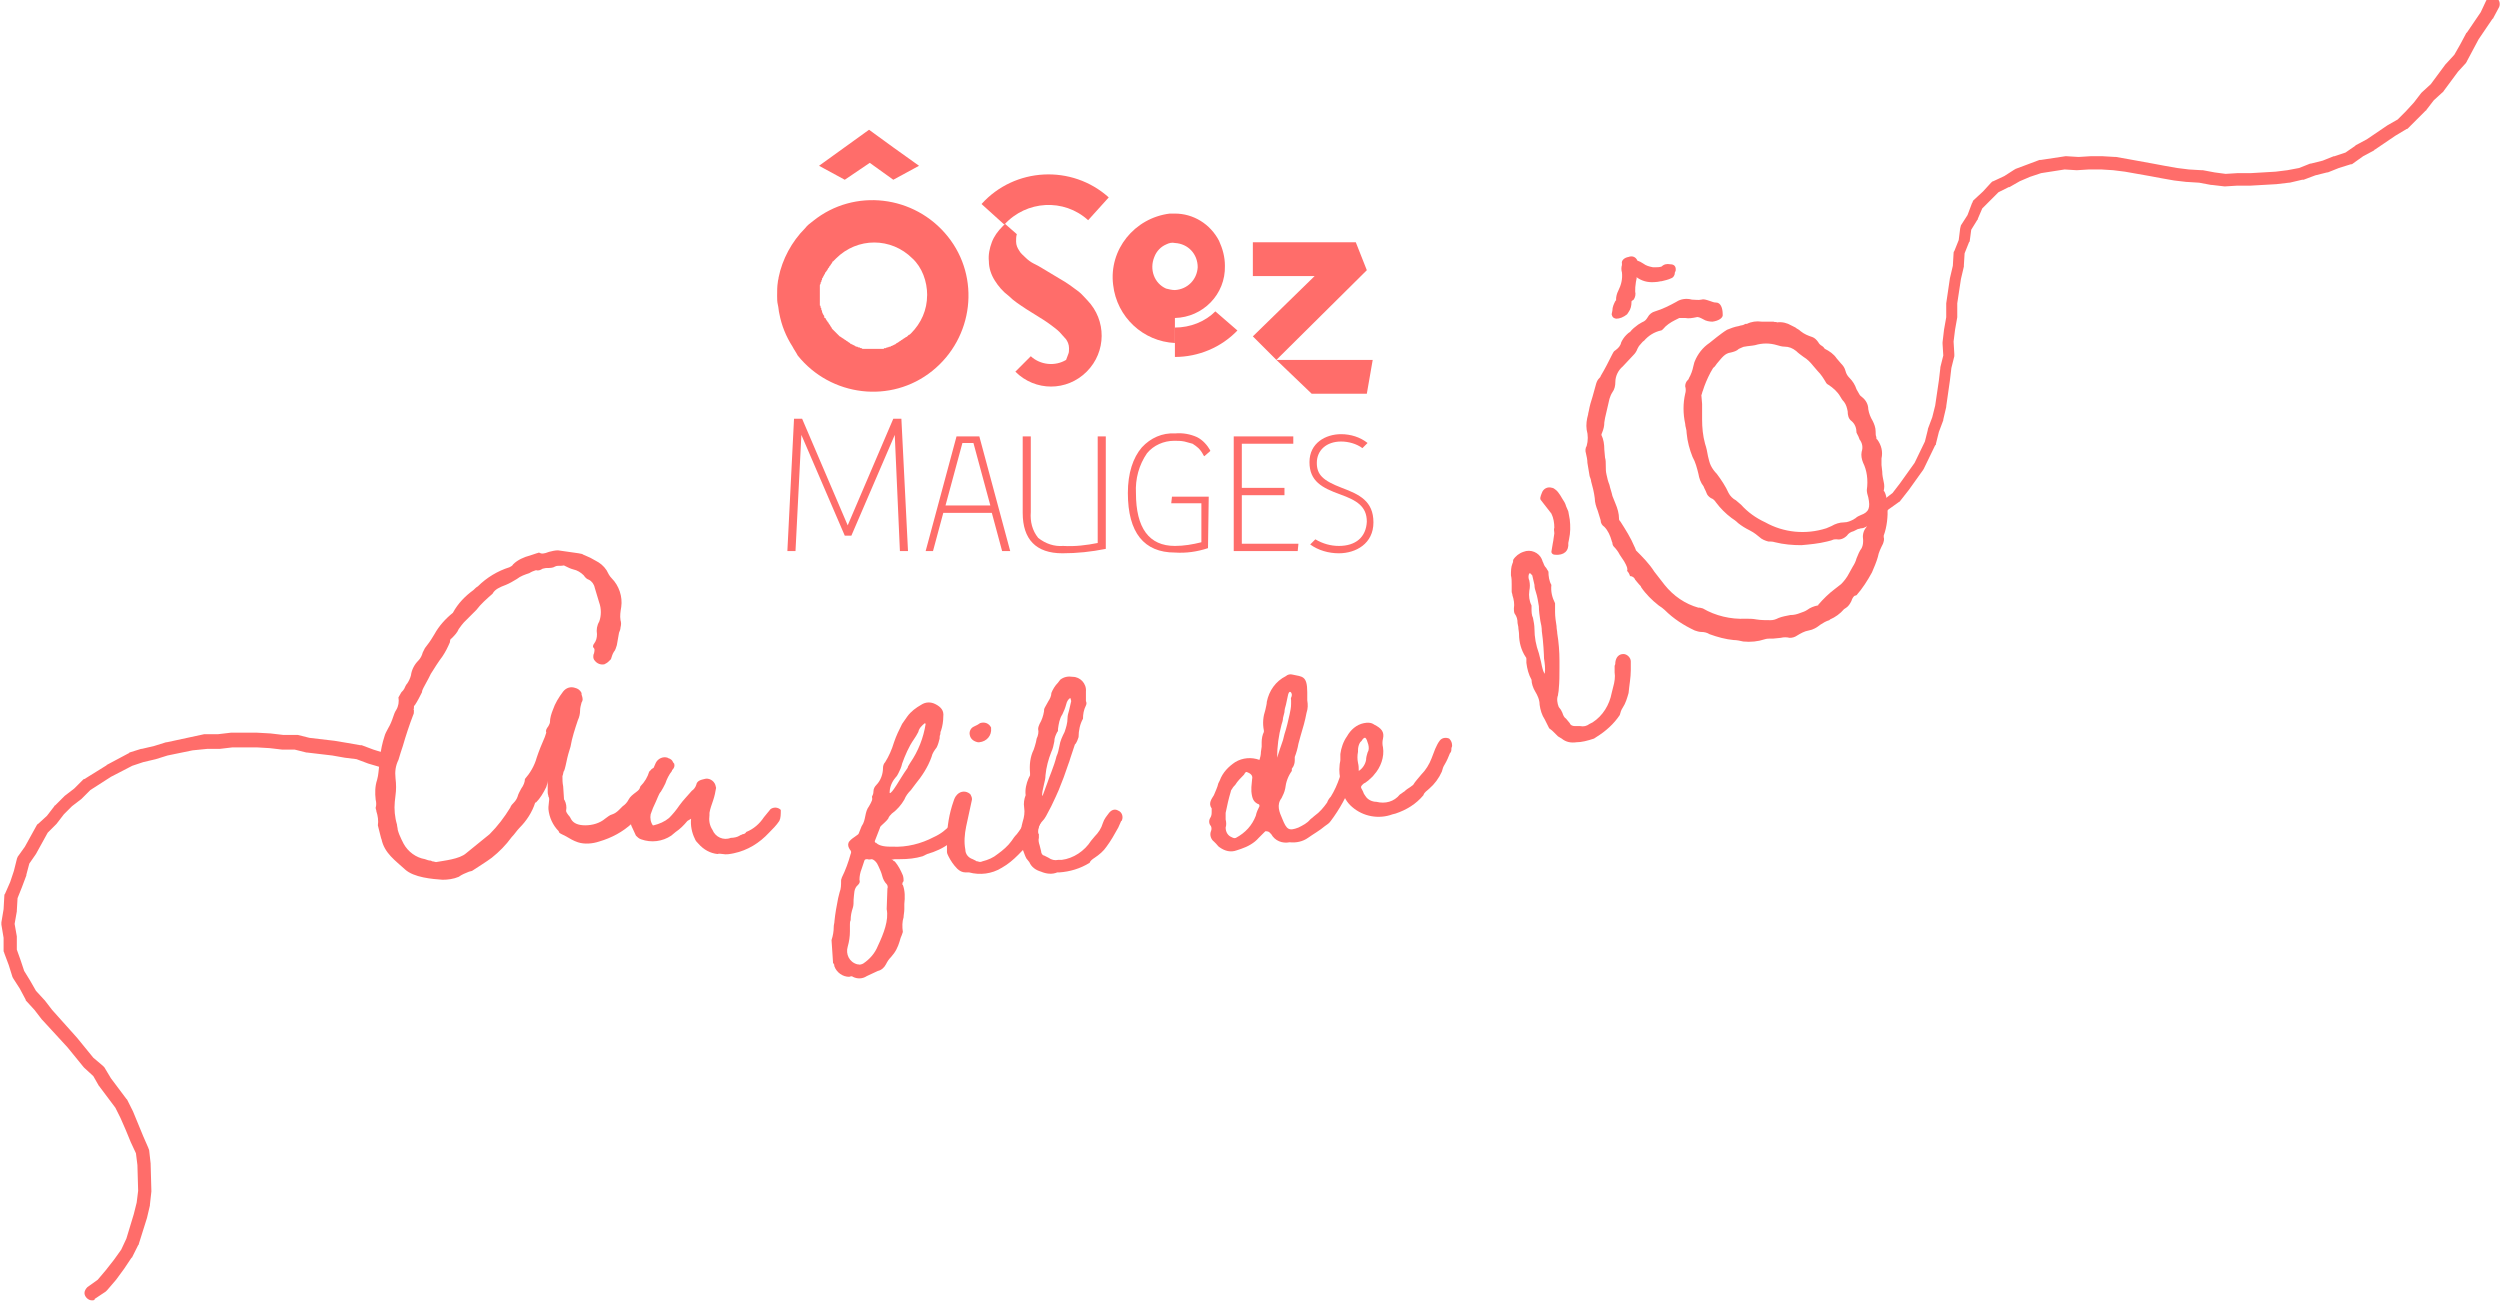 <svg version="1.1" id="Calque_1" xmlns="http://www.w3.org/2000/svg" x="0" y="0" viewBox="0 0 340 176.9" xml:space="preserve"><style>.st0{fill:#ff6d6a}</style><g id="logo" transform="translate(-403.812 -252.953)"><path id="Tracé_19648" class="st0" d="M563.6 299.6v-3.4c3.8-.1 6.9-3.2 6.8-7.1 0-1.2-.3-2.3-.8-3.4-1.2-2.3-3.5-3.7-6-3.7h-.7c-4.8.6-8.3 4.9-7.7 9.7.5 4.4 4.1 7.7 8.4 7.9m-1.2-13.4c.4-.2.8-.3 1.2-.2 1.8.1 3.1 1.5 3.1 3.3-.1 1.7-1.4 3-3.1 3.1-.4 0-.8-.1-1.2-.2-1.6-.7-2.3-2.6-1.6-4.3.3-.8.9-1.4 1.6-1.7"/><path id="Tracé_19649" class="st0" d="M563.6 297.5v4c3.2 0 6.3-1.3 8.5-3.6l-3-2.6c-1.4 1.4-3.4 2.2-5.5 2.2"/><path id="Tracé_19650" class="st0" d="M574.2 298.7l3.2 3.2 12.3-12.2-1.5-3.8h-14v4.6h8.4l-8.4 8.2z"/><path id="Tracé_19651" class="st0" d="M589.7 306.5l.8-4.6h-13.1l4.8 4.6h7.5z"/><path id="Tracé_19652" class="st0" d="M538.7 285.9c-.3.8-.5 1.7-.4 2.6 0 .9.3 1.8.8 2.6s1.1 1.5 1.9 2.1c.7.7 1.5 1.2 2.4 1.8l2.4 1.5c.3.2.6.4 1 .7.4.3.8.6 1.1.9.3.3.6.7.9 1 .2.3.4.7.4 1.2 0 .3 0 .6-.1.8-.1.3-.2.5-.3.8-1.5.9-3.5.7-4.8-.5l-2.1 2.1c2.7 2.7 7 2.7 9.7 0 2.7-2.7 2.7-7 .1-9.7-.4-.4-.8-.9-1.2-1.2-.8-.6-1.6-1.2-2.5-1.7l-2.5-1.5c-.3-.2-.7-.4-1.1-.6-.4-.2-.8-.5-1.1-.8-.3-.3-.7-.6-.9-1-.2-.3-.4-.7-.4-1.2 0-.3 0-.7.1-1l-1.6-1.4-.3.3c-.7.7-1.2 1.4-1.5 2.2"/><path id="Tracé_19653" class="st0" d="M551.8 282.9l2.8-3.1c-5-4.5-12.8-4.1-17.3.9l3.1 2.8c3-3.3 8.1-3.6 11.4-.6"/><path id="Tracé_19654" class="st0" d="M526.2 327.9h1.1l-.9-18h-1.1l-6.2 14.5-6.2-14.5h-1.1l-.9 17.9v.1h1.1l.8-15.8 5.9 13.7h.9l5.9-13.7.7 15.8z"/><path id="Tracé_19655" class="st0" d="M533.9 312.3l-4.2 15.6h1l1.4-5.2h6.6l1.4 5.2h1.1l-4.2-15.6h-3.1zm-1.5 9.4l2.3-8.5h1.5l2.3 8.5h-6.1z"/><path id="Tracé_19656" class="st0" d="M554.2 327.6v-15.3h-1.1v14.5c-1.5.3-3.1.5-4.7.4-1.2.1-2.4-.3-3.4-1.1-.8-1-1.1-2.2-1-3.5v-10.3h-1.1v10.4c0 3.6 1.8 5.5 5.4 5.5 2 0 3.9-.2 5.9-.6z"/><path id="Tracé_19657" class="st0" d="M568.1 327.5l.1-7h-5l-.1.9h4.1v5.3c-1.2.3-2.4.5-3.6.5-3.5 0-5.3-2.4-5.3-7.2-.1-1.9.4-3.8 1.5-5.4.9-1.1 2.3-1.7 3.7-1.7.5 0 .9 0 1.4.1.4.1.7.2 1.1.3.3.2.6.4.8.6.3.3.5.6.7 1l.1.1.8-.7v-.1c-.4-.7-1-1.4-1.8-1.8-.9-.4-1.9-.6-3-.5-1.7-.1-3.3.6-4.5 1.9-1.2 1.4-1.9 3.5-1.9 6.2 0 5.4 2.2 8.1 6.4 8.1 1.5.1 3-.1 4.5-.6"/><path id="Tracé_19658" class="st0" d="M572.7 320.3h5.8v-1h-5.8v-6h7v-1h-8.1v15.6h8.7l.1-1h-7.7v-6.6z"/><path id="Tracé_19659" class="st0" d="M585.9 327.2c-1.1 0-2.2-.3-3.2-.9l-.7.7c1.1.8 2.5 1.2 3.9 1.2 2.3 0 4.7-1.3 4.7-4.2s-1.9-3.8-4.3-4.7c-2.6-1-3.4-1.8-3.4-3.4 0-1.7 1.3-2.9 3.3-2.9 1 0 2.1.3 2.9.9l.7-.7c-1-.8-2.3-1.2-3.6-1.2-2.1 0-4.3 1.2-4.3 3.8 0 2.6 1.7 3.5 4.2 4.4 2.2.8 3.6 1.6 3.6 3.7-.1 2.1-1.5 3.3-3.8 3.3"/><path id="Tracé_19660" class="st0" d="M522.1 275.1l3.2 2.3 3.5-1.9-3.5-2.5-3.3-2.4-6.8 4.9 3.5 1.9 3.4-2.3z"/><path id="Tracé_19661" class="st0" d="M512.3 301.3c4.5 5.6 12.7 6.6 18.3 2.1 5.6-4.5 6.6-12.7 2.1-18.3-4.5-5.6-12.7-6.6-18.3-2.1-.4.3-.8.6-1.1 1-1.8 1.8-3.1 4.2-3.6 6.7 0 .2-.1.4-.1.6-.1.6-.1 1.2-.1 1.9 0 .4 0 .8.1 1.2s.1.8.2 1.2c.3 1.6.9 3.1 1.8 4.5.2.4.5.8.7 1.2m17.6-8.2c0 2-.8 3.8-2.2 5.2-.1.1-.2.2-.3.2l-.1.1-.1.1s-.1.1-.2.1l-.1.1c-.1 0-.1.1-.2.1l-.1.1c-.1 0-.1.1-.2.1l-.1.1c-.1 0-.1.1-.2.1l-.1.1c-.1 0-.1.1-.2.1 0 0-.1 0-.1.1-.1 0-.1.1-.2.1l-.2.1-.2.1c-.1 0-.1 0-.2.1s-.1 0-.1 0c-.1 0-.1 0-.2.1h-.1c-.1 0-.1 0-.2.1h-.1c-.1 0-.2 0-.2.1h-2.8c-.1 0-.2 0-.2-.1h-.1c-.1 0-.1 0-.2-.1h-.1c-.1 0-.1 0-.2-.1h-.1c-.1 0-.1 0-.2-.1l-.2-.1-.2-.1c-.1 0-.1-.1-.2-.1s-.1 0-.1-.1c-.1 0-.1-.1-.2-.1l-.1-.1c-.1 0-.1-.1-.2-.1l-.1-.1c-.1 0-.1-.1-.2-.1l-.1-.1c-.1 0-.1-.1-.2-.1l-.1-.1-.2-.1-.1-.1-.1-.1-.3-.3-.3-.3-.1-.1-.1-.1s-.1-.1-.1-.2l-.1-.1c0-.1-.1-.1-.1-.2 0 0 0-.1-.1-.1 0-.1-.1-.1-.1-.2 0 0 0-.1-.1-.1 0-.1-.1-.1-.1-.2l-.1-.1c0-.1-.1-.1-.1-.2 0 0 0-.1-.1-.1s-.1-.1-.1-.2 0-.1-.1-.2 0-.1-.1-.2 0-.1-.1-.2v-.1c0-.1 0-.1-.1-.2v-.1c0-.1 0-.2-.1-.2v-.1c0-.1 0-.2-.1-.2v-2.7c0-.1 0-.2.1-.2v-.1c0-.1 0-.2.1-.2v-.1c0-.1 0-.1.1-.2v-.1c0-.1 0-.1.1-.2s0-.1.1-.2 0-.1.1-.2.1-.1.1-.2 0-.1.1-.1c0-.1.1-.1.1-.2l.1-.1c0-.1.1-.1.1-.2 0 0 0-.1.1-.1 0-.1.1-.1.1-.2 0 0 0-.1.1-.1 0-.1.1-.1.1-.2l.1-.1c0-.1.1-.1.1-.2s.1-.1.1-.1l.1-.1.3-.3c2.9-2.9 7.5-2.9 10.4 0 1.3 1.2 2 3.1 2 5"/><path id="Tracé_19662" class="st0" d="M494.3 358.5c-.1.1-.1.2-.1.3-.2.2-.2.1-.1.4 0 .2-.1.4-.3.8-.1.2-.2.4-.2.6-.8 1.2-1.7 2.3-2.8 3.3-.5.4-.7.7-1 1-1.3 1.2-2.8 2-4.5 2.5-.9.3-2 .4-2.9.1-.6-.2-1.1-.5-1.6-.8l-.6-.3c-.2-.1-.4-.2-.4-.4-.8-.8-1.3-1.9-1.4-3v-.3l.1-1c0-.1 0-.3-.1-.4 0-.2-.1-.3-.1-.6v-1.6c0 .3-.1.6-.2.9-.4.8-.8 1.5-1.4 2.1h-.1c-.4 1.3-1.2 2.5-2.1 3.4-.4.4-.7.9-1.1 1.3-.8 1.1-1.7 2-2.7 2.8-.8.6-1.8 1.2-2.7 1.8l-.4.1c-.5.2-1 .4-1.4.7-.7.3-1.5.4-2.2.4-1.4-.1-3.9-.3-5.1-1.4-1.3-1.2-2.8-2.2-3.2-4.1-.1-.2-.1-.4-.2-.7l-.3-1.2c.1-.6 0-1.3-.2-1.9 0-.2-.1-.3-.1-.5.1-.3.1-.7 0-1.1-.1-.9-.1-1.8.2-2.7.2-.7.2-1.4.3-2.1l.1-1c.1-.9.3-1.9.6-2.8.1-.4.3-.7.5-1.1.3-.5.5-1 .7-1.6.1-.3.2-.6.4-.9.3-.5.4-1.1.3-1.7l.4-.7c.2-.2.3-.3.4-.5.1-.2.2-.5.4-.7.2-.3.4-.7.5-1.1.1-.8.5-1.5 1-2 .3-.3.5-.7.6-1.1l.3-.6.3-.4c.4-.5.7-1 1-1.5.6-1.1 1.5-2.1 2.5-2.9.7-1.3 1.7-2.3 2.8-3.1.2-.2.4-.4.6-.5 1.2-1.2 2.7-2.1 4.3-2.6.2-.1.4-.2.5-.4.6-.6 1.5-1 2.3-1.2l.9-.3c.1 0 .3-.1.3-.1.4.2.6.2 1.4-.1.4-.1.8-.2 1.2-.2l2.8.4.5.1c.1.1.2.1.4.2.5.2.9.4 1.4.7.6.3 1.1.7 1.5 1.3.2.4.4.8.7 1.1 1 1 1.5 2.5 1.3 3.9-.1.6-.2 1.2-.1 1.8.1.3.1.6 0 1 0 .2-.1.5-.2.7-.1.5-.2 1.1-.3 1.7-.1.3-.2.7-.4.9-.2.3-.3.7-.4 1l-.3.3c-.2.2-.4.3-.6.4-.5.1-1-.1-1.3-.5-.1-.1-.2-.3-.2-.5s0-.3.1-.5c.1-.5.1-.6-.1-.8-.1-.1 0-.4.1-.5.3-.4.4-.8.4-1.3-.1-.6 0-1.2.3-1.7.3-.8.3-1.8 0-2.6l-.3-1c-.1-.3-.2-.7-.3-1-.1-.5-.4-.9-.8-1.1-.3-.1-.5-.3-.7-.6-.4-.4-.9-.7-1.4-.8-.4-.1-.8-.3-1.2-.5-.1-.1-.2 0-.5 0h-.2c-.2 0-.4 0-.6.1-.3.2-.7.2-1.1.2-.1 0-.2 0-.6.1-.3.2-.6.3-.9.2-.3.1-.6.2-.9.4-.6.2-1.2.4-1.7.8-.5.3-1 .6-1.5.8-.8.3-1.5.6-1.8 1.2-.8.7-1.6 1.4-2.2 2.2l-1.7 1.7c-.2.2-.4.5-.7.9-.2.5-.6.9-1 1.3-.1 0-.2.2-.2.5-.3.7-.6 1.3-1 1.9-.6.8-1.1 1.6-1.6 2.4l-.3.6c-.2.4-.5.9-.7 1.3-.1.2-.2.4-.2.6-.3.6-.6 1.2-1 1.8-.1 0-.1.1-.1.4 0 .1-.1.2 0 .2v.2c0 .2 0 .3-.1.5-.5 1.3-1 2.8-1.4 4.2-.2.6-.4 1.2-.6 1.9-.4.8-.5 1.6-.4 2.5.1.8.1 1.6 0 2.3l-.1.9c-.1 1 0 2.1.3 3.1 0 .2.1.5.1.7.1.4.3.9.5 1.3l.3.6c.6 1.1 1.7 1.9 2.9 2.1.3.1.5.2.8.2l.2.1c.2 0 .4.1.5.1 1.1-.2 3.2-.4 4.1-1.2l3.2-2.6c1.1-1.1 2-2.3 2.8-3.6.1-.3.3-.5.5-.7.2-.2.4-.5.5-.8.1-.4.3-.7.5-1.1.3-.4.5-.9.5-1.3.7-.8 1.3-1.8 1.6-2.9.3-.9.7-1.9 1.1-2.8l.2-.6c-.1-.3 0-.5.3-.9.1-.2.2-.4.2-.5 0-.6.2-1.2.4-1.7.3-.9.8-1.7 1.4-2.5.4-.5 1-.7 1.6-.5.4.1.7.3.9.7v.2c.2.6.2.8 0 1.1-.1.4-.2.7-.2 1.1 0 .4-.1.9-.3 1.3-.4 1.2-.8 2.4-1 3.6l-.3 1c-.2.7-.3 1.4-.5 2.1-.1.1 0 .2-.1.2-.1.2-.1.5-.2.7 0 .5 0 .9.1 1.4l.1 1.5c0 .2 0 .3.1.4.2.4.3.9.2 1.4 0 .1 0 .2.3.6.2.2.3.4.4.6.3.5.9.8 1.9.8 1 0 2-.3 2.7-.9.3-.2.6-.5 1-.6.3-.1.6-.3.9-.6l.5-.5c.3-.2.6-.5.8-.9.2-.4.6-.7 1-1 .4-.3.5-.4.6-.8.6-.6 1-1.3 1.2-2l.2-.2c.2-.3.6-.4.9-.3.2 0 .4.1.5.2l.1.1c.6.2.5.4.5.8"/><path id="Tracé_19663" class="st0" d="M509.8 364.6c-.4.6-.9 1.1-1.4 1.6-1.3 1.4-2.9 2.4-4.8 2.8-.5.1-1 .2-1.5.1-.2 0-.5-.1-.7 0-1-.1-1.9-.6-2.6-1.4-.2-.2-.4-.4-.5-.7-.4-.8-.6-1.8-.5-2.7-.2.1-.3.2-.5.3-.5.6-1 1.1-1.6 1.5-.2.2-.4.3-.6.5-1.2.8-2.7 1-4.1.5-.3-.1-.5-.3-.7-.5l-.6-1.3c-.1-.2-.1-.4 0-.6.1-1.5.6-2.9 1.4-4.1.7-1.2 1.3-2.5 1.9-3.9.3-.6 1-.9 1.6-.7.1.1.3.1.4.2.2.1.3.3.4.5l.1.1c.1.3 0 .6-.2.8-.1.1-.1.1-.1.2-.4.5-.7 1.1-.9 1.7-.2.4-.4.8-.6 1.1-.2.2-.3.5-.4.7-.1.2-.2.5-.3.7-.3.6-.5 1.1-.7 1.7-.1.5 0 1.1.3 1.5h.1c.8-.2 1.5-.5 2.1-1 .5-.5 1-1.1 1.4-1.7.5-.7 1.1-1.3 1.7-2 .3-.2.5-.5.6-.8.1-.6.7-.7 1.1-.8.6-.2 1.3.2 1.5.8 0 .1.1.3.1.4-.1.6-.2 1.1-.4 1.7-.2.6-.4 1.1-.5 1.7v.3c-.1.7 0 1.4.4 2 .4 1 1.5 1.5 2.5 1.1.4 0 .9-.1 1.2-.3.1-.1.3-.1.4-.2.2 0 .4-.1.5-.3 1-.4 1.8-1.1 2.4-2 .3-.4.6-.7.9-1.1.4-.3 1-.3 1.4.1 0 .6 0 1.1-.2 1.5m-11.7-.5z"/><path id="Tracé_19664" class="st0" d="M534.9 365.9l-.3.4c-.4.5-1 1-1.6 1.3-.9.7-2 1.2-3.1 1.5l-.6.3c-1 .3-2 .4-3.1.4h-.7c-.1 0-.3.1-.5 0l.2.1c.1.1.2.2.3.2.5.6.8 1.2 1.1 1.9.1.3.1.6.1.8l-.1.1c-.1.3-.1.4 0 .4.3.8.3 1.7.2 2.6v.7c0 .4-.1.8-.1 1.1-.2.6-.2 1.3-.1 2-.1.3-.2.6-.3.8-.2.7-.4 1.4-.9 2.1l-.4.5c-.3.3-.5.6-.7 1-.2.4-.6.8-1.1.9l-1.5.7c-.6.4-1.3.4-1.9.1-.1-.1-.2-.1-.5 0-.9 0-1.7-.6-2-1.4 0-.1-.1-.1 0-.2-.1-.1-.1-.2-.2-.3v-.1l-.2-3c.2-.6.3-1.2.3-1.8 0-.3.1-.5.1-.8.1-1 .3-2.1.5-3.1l.2-.8c.2-.5.2-1 .2-1.6 0-.2.1-.3.1-.4.5-1 .9-2.1 1.2-3.2.1-.2.1-.4-.1-.6-.2-.3-.3-.6-.2-.9.1-.3.5-.6.8-.8.4-.3.6-.4.6-.5.1-.3.3-.7.4-1 .3-.4.4-.9.5-1.4.1-.5.2-.9.5-1.3.4-.7.5-.9.4-1.3.1-.2.2-.4.2-.7 0-.4.2-.7.4-.9.6-.6.9-1.5.9-2.3 0-.3.1-.6.3-.8.5-.8.9-1.7 1.2-2.7.3-.9.7-1.7 1.1-2.5l.7-1c.5-.7 1.2-1.2 1.9-1.6.6-.4 1.3-.4 1.9-.1.8.4 1.2.9 1.1 1.7 0 .6-.1 1.3-.3 1.9-.1.2-.1.3-.1.5-.1.2-.1.4-.1.6-.1.4-.2.8-.4 1.2-.3.4-.6.8-.7 1.3-.5 1.4-1.3 2.6-2.2 3.7-.2.3-.4.5-.6.8-.4.4-.7.8-.9 1.3-.4.7-1 1.4-1.7 1.9-.2.2-.4.4-.5.7-.3.4-.7.7-1 1 0 .1-.1.1-.1.1v.1l-.7 1.8c-.1.1.2.5.1.2.3.4 1 .6 2 .6h.3c1.9.1 3.9-.4 5.6-1.3.9-.4 1.7-1 2.4-1.8.2-.3.6-.5 1-.5.3 0 .7.1.9.4.1.1.1.6-.2 1m-10.5 10.7l.1-2.8c.1-.2 0-.5-.1-.6-.3-.3-.5-.7-.6-1.1-.1-.4-.3-.9-.5-1.3l-.2-.4c-.2-.3-.4-.5-.7-.6-.2 0-.4.1-.6 0-.3 0-.4 0-.5.4l-.3.9c-.2.5-.3 1-.3 1.5.1.3 0 .5-.2.7-.6.5-.5 1.2-.6 2 0 .4 0 .8-.1 1.1-.2.6-.3 1.1-.3 1.7-.1.2-.1.4-.1.6v.9c0 .7-.1 1.4-.3 2.1-.3 1 .2 2.1 1.3 2.4h.1c.2.1.5 0 .7-.1.9-.6 1.6-1.4 2-2.4.8-1.7 1.5-3.5 1.2-5m.4-15.8c.3.2 1.5-2.1 2.3-3.2.1-.1.2-.3.2-.4.1-.2.2-.3.3-.5 1.1-1.6 1.8-3.4 2.1-5.3l-.1-.1c-.4.3-.8.7-.9 1.2-.2.4-.4.7-.6 1-.7 1-1.2 2.2-1.6 3.3-.1.5-.3.9-.5 1.3-.1.2-.2.4-.4.6-.5.6-.8 1.3-.8 2.1"/><path id="Tracé_19665" class="st0" d="M535.1 371.6c-.4 0-.8-.2-1.1-.5-.5-.5-.9-1.1-1.2-1.7-.1-.2-.2-.4-.2-.6v-1.6c0-1.8.3-3.6.9-5.3.1-.3.2-.6.5-.9.5-.5 1.2-.5 1.7-.1l.1.1c.1.2.2.4.2.6v.1l-.8 3.7c-.2 1-.3 2.1-.1 3.1 0 .6.4 1.1 1 1.3l.4.2c.1.1.2.1.3.1.2.1.4.1.6 0 .8-.2 1.5-.5 2.1-1 .7-.5 1.4-1.1 1.9-1.8.2-.3.4-.6.7-.9.4-.5.7-1 1-1.5.2-.6.6-.7 1.1-1 .4-.2.9 0 1.1.4.1.3.1.6-.1.8l-.2.6c-.3.3-.4.6-.5 1-.2.2-.3.4-.5.6-.5.7-1.1 1.3-1.7 1.9-.7.7-1.4 1.3-2.3 1.8-1.3.8-2.9 1-4.4.6h-.5m.6-18.7c-.1-.4.1-.9.5-1.1l.6-.3.3-.2c.6-.2 1.2 0 1.5.6v.1c.1 1-.6 1.8-1.6 1.9h-.2c-.5-.1-1-.4-1.1-1"/><path id="Tracé_19666" class="st0" d="M545.4 371.5c-.7-.2-1.3-.6-1.6-1.3l-.4-.5c-.1-.2-.2-.4-.3-.7-.1-.3-.2-.6-.4-.8v-1.4c-.1-.7 0-1.4.2-2.1.2-.6.3-1.3.2-1.9-.1-.6 0-1.2.2-1.7-.1-.8.1-1.6.4-2.3l.2-.4v-.3c-.1-1.1 0-2.2.5-3.2.1-.3.2-.6.3-1l.1-.5c.2-.4.3-.9.2-1.3 0-.2.1-.5.2-.7.3-.5.5-1.1.6-1.7 0-.2 0-.3.1-.5l.5-.9c.2-.3.4-.7.4-1.1.2-.5.5-1 .9-1.4.1-.1.2-.3.3-.4.5-.4 1.1-.5 1.7-.4 1 0 1.9.9 1.8 2v1.3c.1.2.1.4 0 .6-.3.6-.4 1.2-.4 1.8-.4.7-.6 1.6-.6 2.5-.1.3-.2.6-.4.9l-.1.1-.6 1.8c-.1.4-.2.6-.3.9-.4 1.2-.8 2.3-1.3 3.5l-.4.9c-.4.9-.8 1.7-1.3 2.6-.1.2-.3.5-.5.7-.4.4-.6.9-.6 1.4 0 .2 0 .3.1.4v.5c-.1.3 0 .7.1 1 .1.3.1.5.2.8 0 .3.2.6.4.6l.6.3c.4.3.9.4 1.3.3h.5c1.6-.2 3.1-1.2 4-2.6l.5-.6c.5-.5.9-1.1 1.1-1.8.1-.3.2-.5.4-.8.1-.1.2-.3.3-.4.4-.6.9-.8 1.4-.5.5.2.7.8.5 1.3 0 0 0 .1-.1.1l-.4.9c-.5.9-1 1.8-1.6 2.6-.4.6-1 1.1-1.6 1.5-.3.2-.6.4-.7.7-1.3.8-2.7 1.2-4.1 1.3h-.3c-.7.3-1.5.2-2.2-.1m.9-12.2c.1-.4.9-2.2 1.2-3.5.2-.4.3-.9.4-1.4.1-.7.4-1.3.7-1.9.2-.6.4-1.2.4-1.9 0-.3.1-.7.2-1 .1-.4.2-.9.3-1.3 0-.1-.1-.3-.1-.4-.2 0-.5.4-.6.9-.1.4-.3.9-.5 1.3-.4.6-.5 1.3-.6 2v.2c0 .1 0 .1-.1.2-.2.4-.4.8-.4 1.3-.1.5-.2 1-.4 1.4-.4 1-.7 2.1-.8 3.2 0 .4-.1.8-.2 1.2-.4 1.6-.2 1.6-.2 1.6.2-.6.5-1.3.7-1.9"/><path id="Tracé_19667" class="st0" d="M576.7 366.4l-.3-.3c-.2-.1-.4-.1-.5-.1l-.9.9c-.6.7-1.5 1.2-2.4 1.5l-.6.2c-.8.3-1.6.1-2.3-.4-.2-.1-.3-.3-.5-.5l-.3-.3c-.4-.3-.6-.9-.4-1.4.1-.2.1-.5 0-.7-.3-.3-.3-.8-.1-1.1.2-.3.2-.6.2-.9v-.4c-.5-.7 0-1.3.3-1.8.2-.5.5-1.1.6-1.6l.2-.4c.4-1.1 1.2-1.9 2.1-2.5 1-.6 2.2-.7 3.3-.3.1-.3.2-.7.2-1.1l.1-.7v-.6c0-.5.1-1 .3-1.4v-.2c-.2-1-.1-1.9.2-2.8.1-.5.2-.8.2-1.1.3-1.5 1.2-2.8 2.6-3.5.2-.2.6-.3.9-.2 1.3.3 2 .1 2 2.4v1.1c.1.6.1 1.1-.1 1.7-.2 1.1-.5 2.1-.8 3.1l-.3 1.1c-.1.6-.3 1.3-.5 1.8v.5c0 .3-.1.6-.2.8l-.2.3v.3c-.5.7-.8 1.5-.9 2.4-.1.5-.3.9-.5 1.3-.7.9-.3 1.9.1 2.8.6 1.5.9 1.7 2.2 1.2.6-.3 1.2-.6 1.6-1.1l.6-.5c.7-.5 1.2-1.1 1.7-1.8.1-.3.3-.6.5-.8.5-.8.9-1.7 1.2-2.6.1-.6.7-1 1.3-.9.4 0 .8.4.7.7 0 .1 0 .2-.1.3 0 .2-.1.3-.2.5-.7 1.9-1.7 3.7-2.9 5.3-.2.3-.5.5-.8.7-.7.6-1.6 1.1-2.3 1.6-.7.5-1.6.7-2.5.6-1 .2-2-.2-2.5-1.1m-2.1-2.5c.1-.5.3-.9.5-1.3 0-.1 0-.3-.2-.3-.6-.3-.8-.7-.9-1.7v-.6l.1-1.1c.1-.4-.1-.7-.6-.9-.2-.1-.3-.1-.5.3-.4.4-.9.9-1.2 1.4-.1.1-.3.3-.4.5-.1.1-.2.3-.2.4-.3 1-.5 1.9-.7 2.9v.9c.1.4.1.8 0 1.1 0 .6.3 1.1.8 1.3.2.1.4.2.6.1 1.3-.7 2.2-1.7 2.7-3m3.7-10.3c.1-.3.1-.5.2-.8.3-.9.5-1.8.7-2.7.1-.5.2-.9.2-1.4v-.5c-.1-.5.1-.3.1-.8 0-.2-.3-.7-.5 0-.1.4-.2 1-.3 1.4-.1.3-.2.7-.2 1l-.2.8c0 .3-.1.6-.2.9-.4 1.5-.6 3-.6 4.5.2-.7.5-1.5.8-2.4"/><path id="Tracé_19668" class="st0" d="M601.3 354.4c0 .1-.1.2-.1.4s0 .4-.2.6c-.2.5-.4 1-.7 1.5-.2.3-.3.6-.4 1-.4.9-1 1.7-1.7 2.3-.3.3-.7.5-.8.9-1 1.2-2.3 2-3.8 2.5l-.4.1c-1.9.7-4 .3-5.5-1-.7-.6-1.2-1.4-1.3-2.3l-.2-1.1c-.2-.7-.3-1.5-.2-2.3 0-.2.1-.5.1-.7v-.8c.1-.8.4-1.7.9-2.4.5-.9 1.3-1.6 2.3-1.8.5-.1 1-.1 1.4.2 1 .5 1.4 1 1.2 1.9-.1.4-.1.8 0 1.2.2 1.3-.3 2.7-1.2 3.7-.2.3-.5.5-.8.8-.1.1-.3.2-.4.3l-.2.1c-.7.6-.3.5 0 1.4l.2.3c.3.5.9.8 1.5.8 1.2.3 2.4 0 3.2-1 .2-.1.4-.3.6-.4.3-.3.5-.4.8-.6.1-.1.3-.2.4-.3.3-.5.7-.9 1.1-1.4.6-.6 1.1-1.4 1.4-2.2l.5-1.3c.2-.4.3-.7.6-1.1.3-.4.8-.5 1.3-.3.3.3.4.6.4 1m-12.7 3.3v.1c.5-.3.9-.9 1-1.5 0-.3.1-.7.2-1 .2-.3.2-.7.1-1.1l-.1-.3c-.1-.4-.3-.7-.4-.6-.1 0-.3.2-.4.4l-.2.2c-.2.3-.3.7-.3 1.1v.2c-.1.5-.1 1 0 1.5.1.4.1.7.1 1"/><path id="Tracé_19669" class="st0" d="M618.2 353.9c-.7.1-1.4 0-2-.5l-.5-.3-.5-.5c-.2-.2-.4-.4-.7-.6l-.6-1.2c-.4-.6-.6-1.3-.7-2 0-.7-.3-1.3-.6-1.8s-.5-1.1-.5-1.6c-.4-.7-.6-1.5-.7-2.3v-.5c0-.1 0-.2-.1-.3-.6-.9-.9-2-.9-3.1 0-.3-.1-.7-.1-1l-.1-.5c0-.5-.1-.9-.4-1.3-.1-.2-.1-.5-.1-.7.1-.6 0-1.2-.2-1.8 0-.2-.1-.3-.1-.5v-1c0-.4 0-.8-.1-1.2 0-.6 0-1.1.2-1.6.1-.2.1-.3.1-.5.3-.5.8-.9 1.4-1.1 1-.4 2.1.1 2.5 1 0 .1.1.2.1.3l.1.2c.1.3.2.5.4.7.1.2.2.3.3.5 0 .6.1 1.3.4 1.8-.1.9.1 1.7.5 2.5v1.2c0 .6.1 1.3.2 1.9 0 .4.1.7.1 1 .2 1.2.3 2.5.3 3.7v1c0 1 0 1.9-.1 2.9 0 .3-.1.6-.1.8-.2.5-.1 1.1.1 1.6.1.1.2.3.3.4l.2.4c.1.3.2.6.5.8.2.2.3.4.5.6.1.3.4.4.7.4h.7c.5.1.9 0 1.3-.3l.4-.2c1.4-.9 2.3-2.4 2.6-4l.2-.8c.2-.7.3-1.4.2-2v-.9c.1-.2.1-.3.1-.5.1-.7.5-1.1 1.1-1.1.5 0 1 .5 1 1v1.2c0 1-.2 2-.3 3.1-.2.7-.4 1.4-.8 2-.2.3-.3.6-.4 1-.8 1.2-1.9 2.2-3.2 3l-.3.2c-.9.3-1.7.5-2.4.5m-4.4-11.4c0-.4-.1-2.4-.3-3.7 0-.5-.1-1-.2-1.4-.1-.7-.2-1.3-.2-2-.1-.6-.2-1.3-.4-1.9-.1-.3-.2-.6-.2-1-.1-.4-.2-.9-.3-1.3l-.3-.3c-.2 0-.3.6-.1 1 .1.5.1.9 0 1.4-.1.7 0 1.4.3 2v.4c0 .4 0 .9.2 1.3.1.5.2 1 .2 1.5 0 1.1.2 2.2.6 3.3l.3 1.2c.3 1.6.5 1.5.5 1.6.1-.8 0-1.4-.1-2.1"/><path id="Tracé_19670" class="st0" d="M614.8 328l.2-1.2c.1-.4.1-.8.2-1.3 0-.3-.1-.5 0-.8 0-.6-.1-1.3-.4-1.9l-1.4-1.8c-.2-.2-.1-.5.1-1 .2-.6.8-.9 1.4-.7.1 0 .3.1.4.2.3.2.5.5.7.8l.3.5c.2.3.4.6.5 1 .1.2.2.5.3.7l.2 1.1c.1.9.1 1.8-.1 2.7l-.1.5c.1 1.1-.6 1.7-1.8 1.6-.3 0-.5-.2-.5-.4"/><path id="Tracé_19671" class="st0" d="M660 325.8v.2c.1.3 0 .6-.1.9-.3.6-.6 1.2-.7 1.8-.2.7-.5 1.4-.8 2.1-.6 1.1-1.3 2.2-2.1 3.1l-.3.1c-.2.2-.3.4-.4.7-.2.4-.4.7-.7.9l-.3.2c-.5.6-1.2 1.1-1.9 1.4l-.1.1c-.4.1-.9.4-1.2.6-.5.4-1 .7-1.6.8-.6.1-1.1.4-1.6.7-.3.2-.6.3-1 .3-.4-.1-.8-.1-1.2 0l-1 .1h-.3c-.3 0-.6 0-.9.1-.9.3-1.9.4-2.9.3-.4-.1-.9-.2-1.3-.2-1.1-.1-2.2-.4-3.3-.8-.3-.2-.7-.3-1.1-.3-.3 0-.6-.1-.9-.2-1.5-.7-2.9-1.6-4.1-2.8-.2-.2-.5-.4-.8-.6-.9-.7-1.8-1.6-2.4-2.5 0-.1-.1-.2-.3-.4-.2-.2-.3-.4-.5-.6-.1-.3-.4-.5-.7-.5-.1-.3-.2-.5-.4-.7.1-.3 0-.6-.4-1.3l-.6-.9c-.2-.4-.5-.8-.8-1.1-.1-.1-.2-.3-.2-.5 0-.1-.1-.2-.1-.3-.2-.7-.5-1.4-1-1.9-.3-.2-.5-.5-.5-.9-.1-.4-.3-.9-.4-1.3-.2-.5-.4-1.1-.4-1.7-.1-.8-.3-1.6-.5-2.3 0-.2-.1-.4-.2-.7l-.3-1.8c0-.4-.1-.9-.2-1.3-.1-.3-.1-.7.1-1 .2-.7.2-1.5 0-2.2-.1-.7 0-1.4.2-2.1 0-.2.1-.4.1-.5.1-.6.3-1.3.5-1.9l.5-1.8c.1-.3.2-.5.4-.7.1-.1.2-.2.2-.3.6-1 1.1-2 1.6-3 .1-.2.2-.4.4-.5.4-.3.7-.6.8-1.1.2-.4.4-.7.7-1 .1-.1.3-.3.5-.4.3-.4.7-.7 1.1-1 .2-.1.3-.2.5-.3.5-.2.6-.4.8-.7.2-.4.6-.7 1-.8 1-.3 2-.8 2.9-1.3.6-.4 1.4-.5 2.1-.3.4 0 .9.1 1.3 0 .3-.1.6 0 1.2.2.3.1.5.2.8.2.6 0 .9.7.9 1.6.1.5-.6.9-1.4 1-.4 0-.9-.1-1.2-.3-.4-.2-.7-.4-1-.3-.5.1-1 .2-1.5.1h-.8l-.6.3c-.6.3-1.2.7-1.6 1.2-.1.1-.2.2-.3.2-.9.2-1.7.7-2.3 1.4-.2.1-.3.3-.5.5s-.3.4-.4.6c-.1.3-.3.6-.5.8l-1.5 1.6c-.6.5-1 1.3-1 2.1 0 .5-.1 1-.4 1.4-.2.3-.3.6-.4.9-.1.4-.2.9-.3 1.3-.1.4-.2.9-.3 1.3l-.1.6c0 .5-.1.9-.3 1.4 0 0-.1.2-.1.3.3.6.4 1.3.4 2l.1 1.1c.1.3.1.7.1 1.1 0 .4 0 .8.1 1.2.1.5.2.9.4 1.4.1.5.3 1 .4 1.5l.4 1c.3.7.5 1.4.5 2.1 0 .1 0 .2.2.4.7 1.1 1.4 2.2 1.9 3.4l.1.2c0 .1.1.2.1.3.9.9 1.8 1.8 2.5 2.9.5.6.9 1.2 1.4 1.8 1.2 1.5 2.8 2.6 4.6 3.1h.2l.4.1c1.7 1 3.8 1.5 5.8 1.4.5 0 1 0 1.5.1.6.1 1.3.1 1.9.1.4 0 .7-.1 1.1-.3.5-.2 1.1-.3 1.6-.4.5 0 .9-.1 1.4-.3.3-.1.6-.2.9-.4.4-.3.9-.5 1.4-.6.1 0 .1 0 .1-.1.7-.8 1.4-1.5 2.2-2.1l.9-.7c.4-.4.8-.9 1.1-1.5l.5-.9c.2-.3.4-.7.5-1.1.2-.5.4-1 .7-1.4.2-.4.2-.8.2-1.1-.1-.6 0-1.2.4-1.7.1-.1.1-.2.1-.2l-.1.1c-.2.1-.4.2-.6.2-.2 0-.3.1-.5.1l-.6.3c-.4.1-.7.3-.9.6-.4.4-.9.6-1.4.5-.2 0-.4 0-.6.1-.2.1-.4.1-.7.2-1.2.3-2.4.4-3.5.5-1.2 0-2.4-.1-3.6-.4-.3-.1-.6-.1-.9-.1-.4-.1-.9-.3-1.2-.6l-.5-.4c-.3-.2-.4-.3-.8-.5-.6-.3-1.1-.6-1.6-1-.3-.3-.6-.5-.9-.7-.8-.6-1.5-1.3-2.1-2.1-.2-.3-.4-.5-.7-.6-.3-.2-.5-.4-.6-.7-.1-.3-.3-.6-.4-.9-.4-.5-.6-1.1-.7-1.7-.2-.8-.4-1.6-.8-2.3-.4-1-.7-2.1-.8-3.2 0-.6-.2-.9-.2-1.3-.3-1.4-.3-2.8 0-4.1.1-.3.1-.7 0-1 0-.3.1-.6.3-.8.1-.1.2-.2.2-.3.3-.5.5-1.1.6-1.6.1-.3.1-.5.2-.7.4-1 1.1-1.9 2-2.5l1-.8c.4-.3.9-.7 1.4-1 .5-.2 1-.4 1.6-.5.2-.1.6-.1.7-.2l.2-.1h.2c.6-.3 1.3-.4 2-.3h1.6c.2.1.4 0 .5.1.7-.1 1.4.1 1.9.4l.6.3c.2.2.4.2.7.5.5.4 1 .6 1.6.8.3.1.6.4.8.7.1.2.3.4.5.5.1.1.2.1.3.3l.1.1c.6.3 1.2.7 1.6 1.3.2.2.4.5.6.7.3.3.5.6.6 1 .1.4.3.7.5.9.5.5.8 1 1 1.6l.4.7c.1.2.2.2.4.4.5.4.8 1 .8 1.6.1.6.3 1.1.6 1.6.2.4.4.9.4 1.4 0 .3 0 .6.1.8v.1c0 .1 0 .2.1.2.6.8.8 1.7.6 2.6v.9l.1.9c0 .5.1.9.2 1.4.1.4.1.8 0 1.2.5.4.9 3.7 0 6.1m-36.4-29.5c-.4-.1-.5-.2-.6-.6l.1-.5c0-.5.2-.9.4-1.3.2-.2.1-.1.1-.2 0-.4.1-.8.3-1.2.4-.8.6-1.6.5-2.5-.1-.3-.1-.7 0-1v-.2c-.1-.4.3-.8.9-.9.5-.2 1 0 1.2.5 0 .1 0 0 0 0 .3.1.5.2.8.4.4.3.8.4 1.3.5h.5c.2 0 .4 0 .7-.1.3-.3.7-.4 1.2-.3.5 0 .8.3.7.9l-.1.2c0 .4-.2.7-.5.8-.4.2-.9.3-1.3.4-.2 0-.5.1-.7.1-.9.1-1.7 0-2.5-.5-.3-.2-.2-.2-.2 0l-.1.5c-.1.6-.1.9-.1 1.3.1.4 0 .8-.2 1.1-.3.2-.3.2-.3.3 0 .5-.1 1-.4 1.4l-.2.3c-.5.4-1 .6-1.5.6m33.6 19.6c-.2-.5-.3-1-.2-1.5.2-.6.1-1.2-.3-1.7 0-.1-.1-.2-.1-.3l-.3-.6c0-.6-.2-1.2-.7-1.6-.4-.3-.5-.8-.5-1.3-.1-.5-.2-.9-.5-1.3-.2-.2-.4-.5-.5-.7-.4-.7-1-1.2-1.6-1.6-.2-.1-.3-.2-.4-.4-.3-.5-.6-1-1.1-1.5-.2-.2-.4-.5-.6-.7-.4-.5-.8-.9-1.3-1.2-.4-.3-.7-.5-1-.8-.5-.4-1-.6-1.6-.6-.3 0-.7-.1-1-.2-1-.3-2-.3-3 0-.5.1-.9.1-1.4.2-.2 0-.3.1-.8.3-.3.3-.7.4-1.1.5-.8.1-1.2.7-1.8 1.4-.2.2-.3.5-.6.7-.5.8-.9 1.7-1.2 2.5l-.2.6c-.1.2-.1.4-.2.6l.1 1.2v2.1c0 1.1.1 2.2.4 3.3.2.6.3 1.1.4 1.7.1.4.2.9.4 1.3s.5.8.8 1.1c.6.8 1.2 1.7 1.6 2.6.2.4.6.8 1 1 .2.2.5.4.7.6.9 1 2 1.8 3.3 2.4 2.5 1.4 5.5 1.7 8.3.8.2-.1.5-.2.7-.3.5-.3 1.1-.5 1.7-.5.5 0 .9-.2 1.3-.4.1-.1.2-.1.3-.2.2-.2.5-.3.7-.4 1.1-.4 1.3-1 1-2.4-.1-.3-.2-.7-.2-1 .2-1.4 0-2.7-.5-3.7"/><path id="Tracé_19672" class="st0" d="M416.3 429.8c-.5 0-1-.5-1-1 0-.3.2-.6.4-.8l1.4-1 1.1-1.3 1.1-1.4 1-1.4.7-1.5 1-3.3.4-1.6.2-1.6-.1-3.5-.2-1.6-.7-1.5-.7-1.7-.7-1.6-.7-1.4-2.1-2.8s0-.1-.1-.1l-.8-1.4-1.2-1.1-.1-.1-2.2-2.7-3.4-3.7-.1-.1-1-1.3-1.1-1.2c-.1-.1-.1-.1-.1-.2l-.8-1.5-.9-1.4c0-.1-.1-.1-.1-.2l-.5-1.6-.6-1.6c0-.1-.1-.2-.1-.3v-1.8l-.3-1.8v-.3l.3-1.8.1-1.8c0-.1 0-.2.1-.3l.7-1.6.5-1.5.4-1.6c0-.1.1-.2.1-.3l1-1.4 1.6-2.9c.1-.1.1-.2.2-.2l1.2-1.1 1-1.3s0-.1.1-.1l1.2-1.2.1-.1 1.3-1 1.2-1.2c.1-.1.1-.1.2-.1l2.9-1.8s.1 0 .1-.1l3-1.6s.1 0 .1-.1l1.6-.5h.1l1.7-.4 1.6-.5h.1l5.1-1.1h1.9l1.7-.2h3.6l1.8.1 1.7.2h2l1.6.4 3.4.4 1.8.3 1.7.3h.2l1.6.6 1.6.5c.5.1.9.7.7 1.2-.1.5-.7.9-1.2.7h-.1l-1.7-.5-1.6-.6-1.6-.2-1.7-.3-3.4-.4h-.1l-1.6-.4h-1.7l-1.7-.2-1.7-.1h-3.4l-1.7.2H432l-2 .2-3.4.7-1.6.5-1.7.4-1.5.5-2.9 1.5-2.8 1.8-1.1 1.1-.1.1-1.3 1-1.1 1.1-1 1.3-.1.1-1.1 1.1-1.6 2.9-.9 1.3-.4 1.5v.1l-.6 1.6-.6 1.5-.1 1.7v.1l-.3 1.7.3 1.7v1.8l.5 1.4.5 1.5.8 1.3.8 1.4 1.1 1.2.1.1 1 1.3 3.4 3.8 2.2 2.7 1.3 1.1.2.2.9 1.5 2.1 2.8.1.1.8 1.6.7 1.7.7 1.7.7 1.6c0 .1.1.2.1.3l.2 1.8v.1l.1 3.6v.1l-.2 1.8v.1l-.4 1.7-1.1 3.5c0 .1 0 .1-.1.2l-.8 1.6s0 .1-.1.1l-1 1.5-1.1 1.5-1.2 1.4-.2.2-1.5 1c0 .2-.2.2-.4.2"/><path id="Tracé_19673" class="st0" d="M659.1 323.9c-.5 0-1-.4-1-1 0-.3.1-.6.4-.8l1.4-1.1 1.3-1 1-1.3 1-1.4 1-1.4 1.4-2.9.4-1.6v-.1l.6-1.6.4-1.6.5-3.4.2-1.7v-.1l.4-1.6-.1-1.6v-.2l.2-1.7.3-1.7v-1.9l.5-3.4.4-1.7.1-1.7c0-.1 0-.2.1-.3l.6-1.5.2-1.6c0-.1.1-.3.1-.4l.9-1.4.6-1.6c.1-.1.1-.3.2-.4l1.3-1.2 1.1-1.2c.1-.1.2-.2.3-.2l1.5-.7 1.4-.9c.1 0 .1-.1.2-.1l1.6-.6 1.6-.6h.2l3.3-.5h.2l1.6.1 1.6-.1h1.7l1.7.1h.1l1.7.3 3.3.6 1.6.3 1.7.3 1.6.2 1.7.1h.2l1.6.3 1.5.2 1.6-.1h1.8l3.4-.2 1.6-.2 1.6-.3 1.5-.6h.1l1.6-.4 1.5-.6h.1l1.5-.5 1.3-.9.1-.1 1.5-.8 2.8-1.9 1.4-.8 1.1-1.1 1.1-1.2 1-1.3.1-.1 1.2-1.1 2-2.7.1-.1 1.1-1.2.8-1.4.8-1.5s0-.1.1-.1l1.9-2.8.7-1.5c.2-.5.8-.7 1.3-.5.5.2.7.8.5 1.3l-.8 1.5s0 .1-.1.1l-1.9 2.8-.8 1.5-.8 1.5c0 .1-.1.1-.1.2l-1.1 1.2-2 2.7c0 .1-.1.1-.1.1l-1.2 1.1-1 1.3s0 .1-.1.1l-1.2 1.2-1.2 1.2c-.1.1-.1.1-.2.1l-1.5.9-2.8 1.9s-.1 0-.1.1l-1.5.8-1.4 1c-.1.1-.2.1-.3.1l-1.6.5-1.5.6h-.1l-1.6.4-1.6.6h-.2l-1.7.4h-.1l-1.7.2-3.5.2h-1.8l-1.6.1h-.2l-1.7-.2h-.1l-1.6-.3-1.6-.1h-.1l-1.7-.2-1.7-.3-1.6-.3-3.4-.6-1.6-.2-1.6-.1h-1.7l-1.6.1h-.1l-1.6-.1-3.2.5-1.5.5-1.4.6-1.4.8h-.1l-1.4.7-1.1 1.1-1.1 1.1-.6 1.4c0 .1 0 .1-.1.2l-.8 1.3-.2 1.5c0 .1 0 .1-.1.2l-.6 1.5-.1 1.6v.2l-.4 1.7-.5 3.3v1.9l-.3 1.7-.2 1.6.1 1.7v.3l-.4 1.6-.2 1.7-.5 3.5v.1l-.4 1.7v.1l-.6 1.6-.4 1.6c0 .1 0 .2-.1.2l-1.5 3.1c0 .1-.1.1-.1.2l-1 1.4-1 1.4-1.1 1.4c-.1.1-.1.2-.2.2l-1.4 1-1.3 1c.2.6-.1.7-.3.7"/></g></svg>
